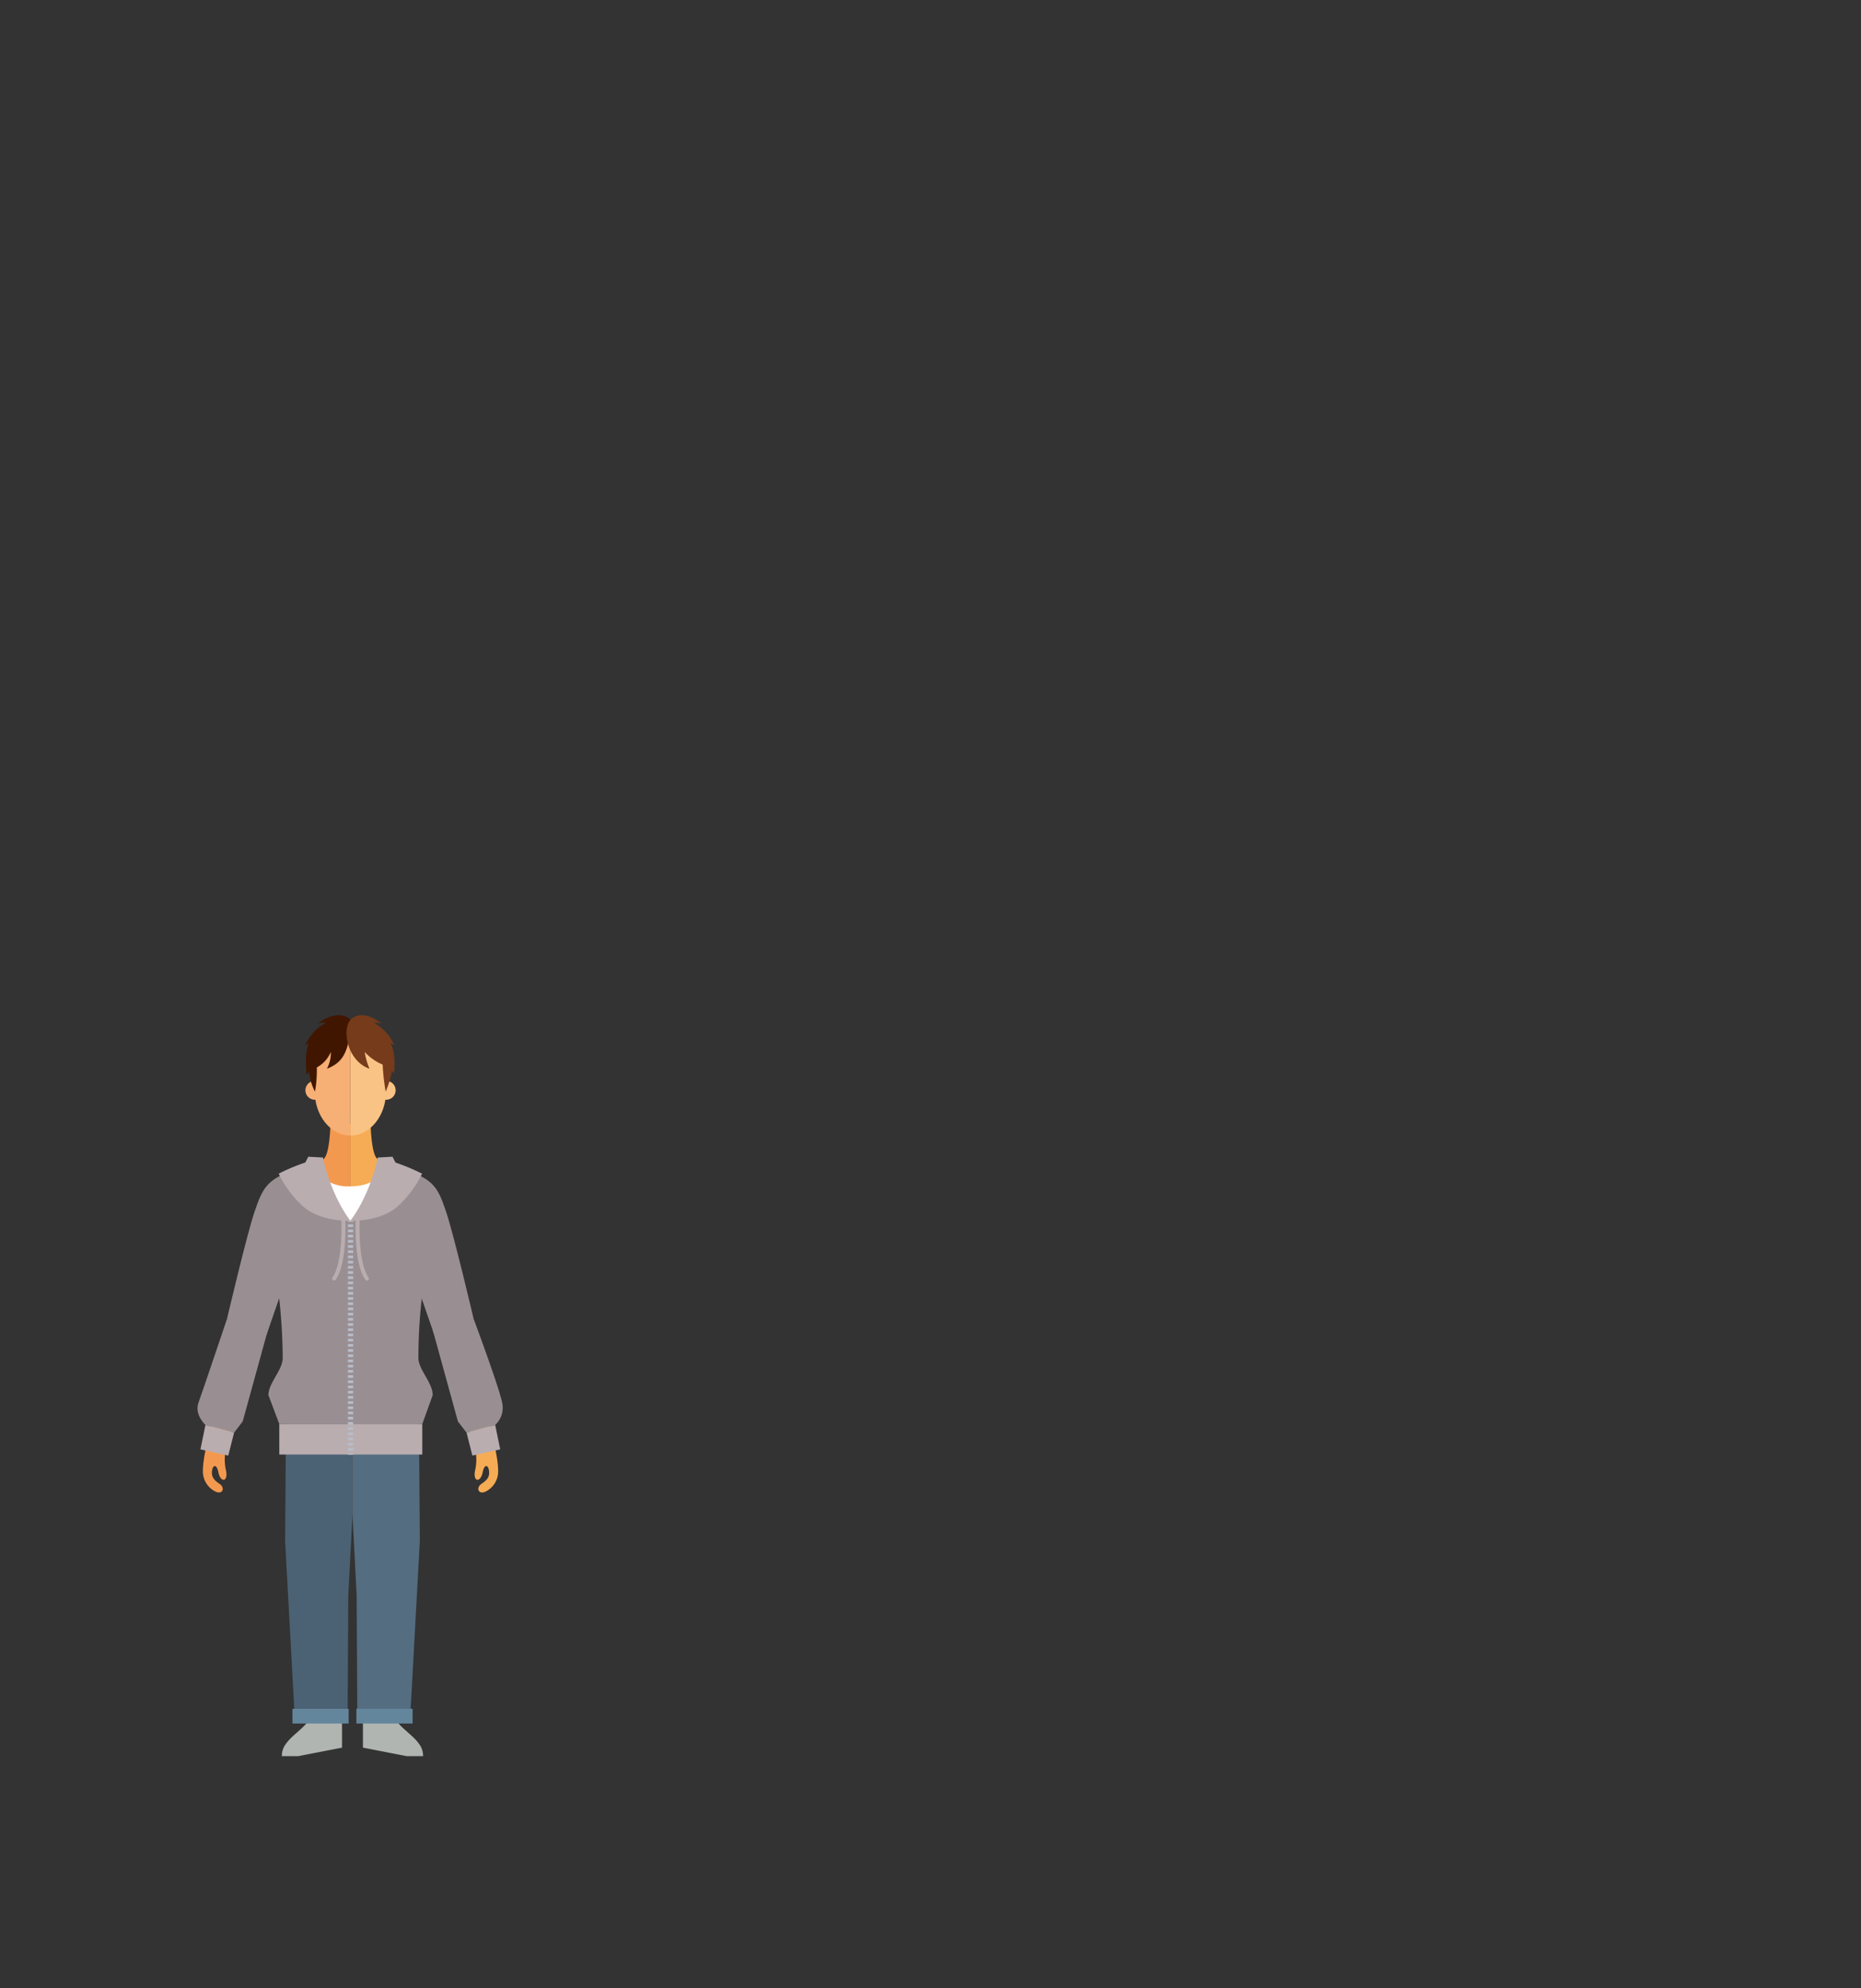 <svg xmlns="http://www.w3.org/2000/svg" width="125.236mm" height="133.766mm" viewBox="0 0 355 379.18">
  <rect x="0" y="0" width="355" height="379.18" fill="#333333" stroke="none"/>
  <g id="レイヤー_2" data-name="レイヤー 2">
    <g id="illust">
      <g>
        <path d="M66.835,194.514c.5-.555,2.425-2.045,5.977.7-2.152-.657-4.742.789-4.742.789S66.34,195.069,66.835,194.514Z" fill="#763b1b"/>
        <path d="M60.979,196.064c-1.941,2.017-3.008,3.371-2.5,8.936a49.091,49.091,0,0,0,3.037-4.461C62.659,198.41,63.165,193.791,60.979,196.064Z" fill="#411600"/>
        <path d="M63.043,214.281s-.1,5.124-1.082,6.5c-.635.889-3.147,1.943-4.388,2.58,0,0-5.746,1.51-8.307,10.378s-5.694,21.236-6.395,24.721-1.189,7.165-2.112,11.218-2.048,8.228-2.059,10.859a4.3,4.3,0,0,0,2.28,3.869c1.489.791,2.018-.658.921-1.4s-1.606-1.333-1.452-2.508.892-1.305,1.2.254c.417,2.127,2.023,1.941,1.407-.56a9.18,9.18,0,0,1,.261-4.624c.427-1.853,5.479-14.759,6.318-19.621s4.817-20.613,10.289-21.787h6.941V214.281Z" fill="#f3994f"/>
        <path d="M70.685,214.281s.1,5.124,1.083,6.5c.635.889,3.147,1.943,4.388,2.58,0,0,5.746,1.51,8.308,10.378s5.691,21.236,6.392,24.721,1.19,7.165,2.114,11.218,2.048,8.228,2.058,10.859a4.3,4.3,0,0,1-2.28,3.869c-1.487.791-2.017-.658-.92-1.4s1.606-1.333,1.454-2.508-.893-1.305-1.2.254c-.415,2.127-2.021,1.941-1.4-.56a9.151,9.151,0,0,0-.265-4.624c-.425-1.853-5.477-14.759-6.315-19.621s-4.818-20.613-10.289-21.787H66.864V214.281Z" fill="#f6ac54"/>
        <path d="M59.509,327.113c-.975,2.2-3.716,3.647-4.953,5.45a3.669,3.669,0,0,0-.783,2.357H56.9l8.343-1.619v-6.336Z" fill="#b0b5b1"/>
        <polygon points="66.305 328.44 56.274 328.44 54.389 293.88 54.573 269.132 67.236 269.078 67.236 288.824 66.441 304.258 66.305 328.44" fill="#4b6274"/>
        <path d="M74.966,327.113c.972,2.2,3.716,3.647,4.953,5.45a3.692,3.692,0,0,1,.783,2.357h-3.13L69.234,333.3v-6.336Z" fill="#b0b5b1"/>
        <polygon points="68.169 328.44 78.2 328.44 80.087 293.88 79.901 269.132 67.238 269.078 67.238 288.822 68.033 304.258 68.169 328.44" fill="#546d80"/>
        <rect x="55.787" y="325.895" width="10.723" height="2.81" fill="#64869c"/>
        <rect x="67.985" y="325.895" width="10.723" height="2.81" fill="#64869c"/>
        <path d="M56.384,223.139c-5.641,1.617-6.4,3.854-7.813,7.919s-5.265,20.459-5.265,20.459l7.536,3.057,8.837-25.587" fill="#998f93"/>
        <path d="M77.267,223.139c5.759,1.779,6.4,3.854,7.812,7.919s5.267,20.459,5.267,20.459l-7.5,3.057L73.97,228.987" fill="#998f93"/>
        <path d="M62.094,225.009a7.79,7.79,0,0,0,4.735,1.245c3.217,0,4.624-1.245,4.624-1.245s-.62,5.774-4.624,7.786C62.857,230.955,62.094,225.009,62.094,225.009Z" fill="#fff"/>
        <path d="M80.554,271.592H53.28l-2.08-5.527c.047-2.381,2.742-4.787,2.732-7.108a108.328,108.328,0,0,0-1.377-16.465l3.829-19.353,4.318-1.52.51,2.735s2.409,7.078,5.625,8.441c3.309-1.4,5.637-8.38,5.637-8.38l.55-2.8,4.243,1.52,3.906,19.353a101.006,101.006,0,0,0-1.362,16.465c0,2.268,2.691,4.661,2.731,7.108Z" fill="#998f93"/>
        <path d="M66.837,194.392v18.421c4.29,0,6.949-3.014,7.767-8.034,1.22-7.476-4.018-11.9-7.767-10.387" fill="#763b1b"/>
        <path d="M59.064,204.779c1.008,4.987,3.48,8.034,7.771,8.034V194.392c-4.268-1.351-9.156,3.532-7.771,10.387" fill="#411600"/>
        <path d="M66.938,194.514c-.5-.555-2.78-2.045-6.331.7,2.153-.657,4.742.789,4.742.789S67.434,195.069,66.938,194.514Z" fill="#411600"/>
        <path d="M60.037,208.143c0,4.65,3.045,8.419,6.8,8.419V197.684c-6.048,0-6.8,3.507-6.8,10.459" fill="#f6af74"/>
        <path d="M66.837,216.563c3.755,0,6.8-3.77,6.8-8.42,0-7.636-1.128-10.459-6.8-10.459Z" fill="#f9c385"/>
        <path d="M61.864,207.939a1.8,1.8,0,1,1-1.8-1.8,1.8,1.8,0,0,1,1.8,1.8" fill="#f6af74"/>
        <path d="M75.469,207.939a1.8,1.8,0,1,1-1.8-1.8,1.8,1.8,0,0,1,1.8,1.8" fill="#f9c385"/>
        <path d="M82.539,253.6l4.81,17.485L89,273.231l5.461-1.471a4.46,4.46,0,0,0,1.317-4.285c-.534-2.813-5.432-15.958-5.432-15.958Z" fill="#998f93"/>
        <path d="M51.113,253.6,46.3,271.082l-1.652,2.149-5.459-1.471s-2.168-1.962-1.316-4.285,5.43-15.958,5.43-15.958Z" fill="#998f93"/>
        <path d="M66.667,197.7c-.572,3.534-1.7,5.113-4.307,6.123a6.291,6.291,0,0,0,.746-3.2,5.953,5.953,0,0,1-3.19,3.2s.485-2.6.691-3.827C60.934,198.061,67.159,194.678,66.667,197.7Z" fill="#411600"/>
        <path d="M73.048,198.509a39.6,39.6,0,0,0,.523,9.677c1.427-3.347,1.629-5.746.115-9.305" fill="#763b1b"/>
        <path d="M60.288,198.776c.1,3.617.38,6.3-.21,9.41a10.514,10.514,0,0,1-.217-9.2" fill="#411600"/>
        <path d="M72.491,196.262c1.717,2.213,3.142,2.97,2.676,8.492a29.633,29.633,0,0,1-2.905-4.215C71.116,198.41,70.977,194.309,72.491,196.262Z" fill="#763b1b"/>
        <path d="M66.835,194.514c-1.675,2.049-.5,7.863,3.653,9.312a13.376,13.376,0,0,1-.923-3.2,9.963,9.963,0,0,0,3.96,2.619,23.6,23.6,0,0,0-1.3-3.8C71.427,197.647,68.811,194.106,66.835,194.514Z" fill="#763b1b"/>
        <polygon points="89 273.231 90.109 277.6 95.418 276.416 94.461 271.76 89 273.231" fill="#b9adb0"/>
        <polygon points="44.651 273.231 43.544 277.6 38.234 276.416 39.192 271.76 44.651 273.231" fill="#b9adb0"/>
        <path d="M71.226,195.018a8.91,8.91,0,0,1,4,4.342,32.455,32.455,0,0,0-3.35-1.809S69.791,194.326,71.226,195.018Z" fill="#763b1b"/>
        <path d="M62.226,195.018a8.907,8.907,0,0,0-4,4.342,32.6,32.6,0,0,1,3.349-1.809S63.665,194.326,62.226,195.018Z" fill="#411600"/>
        <path d="M65.48,232.313s.458,8.461-1.752,11.531" fill="none" stroke="#b9adb0" stroke-linecap="round" stroke-linejoin="round" stroke-width="0.75"/>
        <path d="M68.241,232.313s-.458,8.461,1.752,11.531" fill="none" stroke="#b9adb0" stroke-linecap="round" stroke-linejoin="round" stroke-width="0.75"/>
        <rect x="53.28" y="271.592" width="27.273" height="5.81" fill="#b9adb0"/>
        <g>
          <line x1="66.872" y1="232.763" x2="66.872" y2="233.013" fill="none" stroke="#b8bdc8" stroke-miterlimit="10"/>
          <line x1="66.872" y1="233.509" x2="66.872" y2="276.943" fill="none" stroke="#b8bdc8" stroke-miterlimit="10" stroke-dasharray="0.496 0.496"/>
          <line x1="66.872" y1="277.191" x2="66.872" y2="277.441" fill="none" stroke="#b8bdc8" stroke-miterlimit="10"/>
        </g>
        <path d="M72.072,220.756c-1.731,7.814-5.235,12.039-5.235,12.039s5.233.328,8.825-2.545a20.257,20.257,0,0,0,4.848-6.416A38.884,38.884,0,0,0,72.072,220.756Z" fill="#b9adb0"/>
        <path d="M61.6,220.756c1.732,7.814,5.235,12.039,5.235,12.039s-5.231.328-8.825-2.545a20.264,20.264,0,0,1-4.847-6.416A37.555,37.555,0,0,1,61.6,220.756Z" fill="#b9adb0"/>
        <polygon points="61.602 220.756 58.813 220.604 58.085 222.01 60.776 223.899 61.602 220.756" fill="#b9adb0"/>
        <polygon points="72.08 220.756 74.871 220.604 75.599 222.01 72.907 223.899 72.08 220.756" fill="#b9adb0"/>
      </g>
      <rect width="355" height="379.18" fill="none"/>
    </g>
  </g>
</svg>

